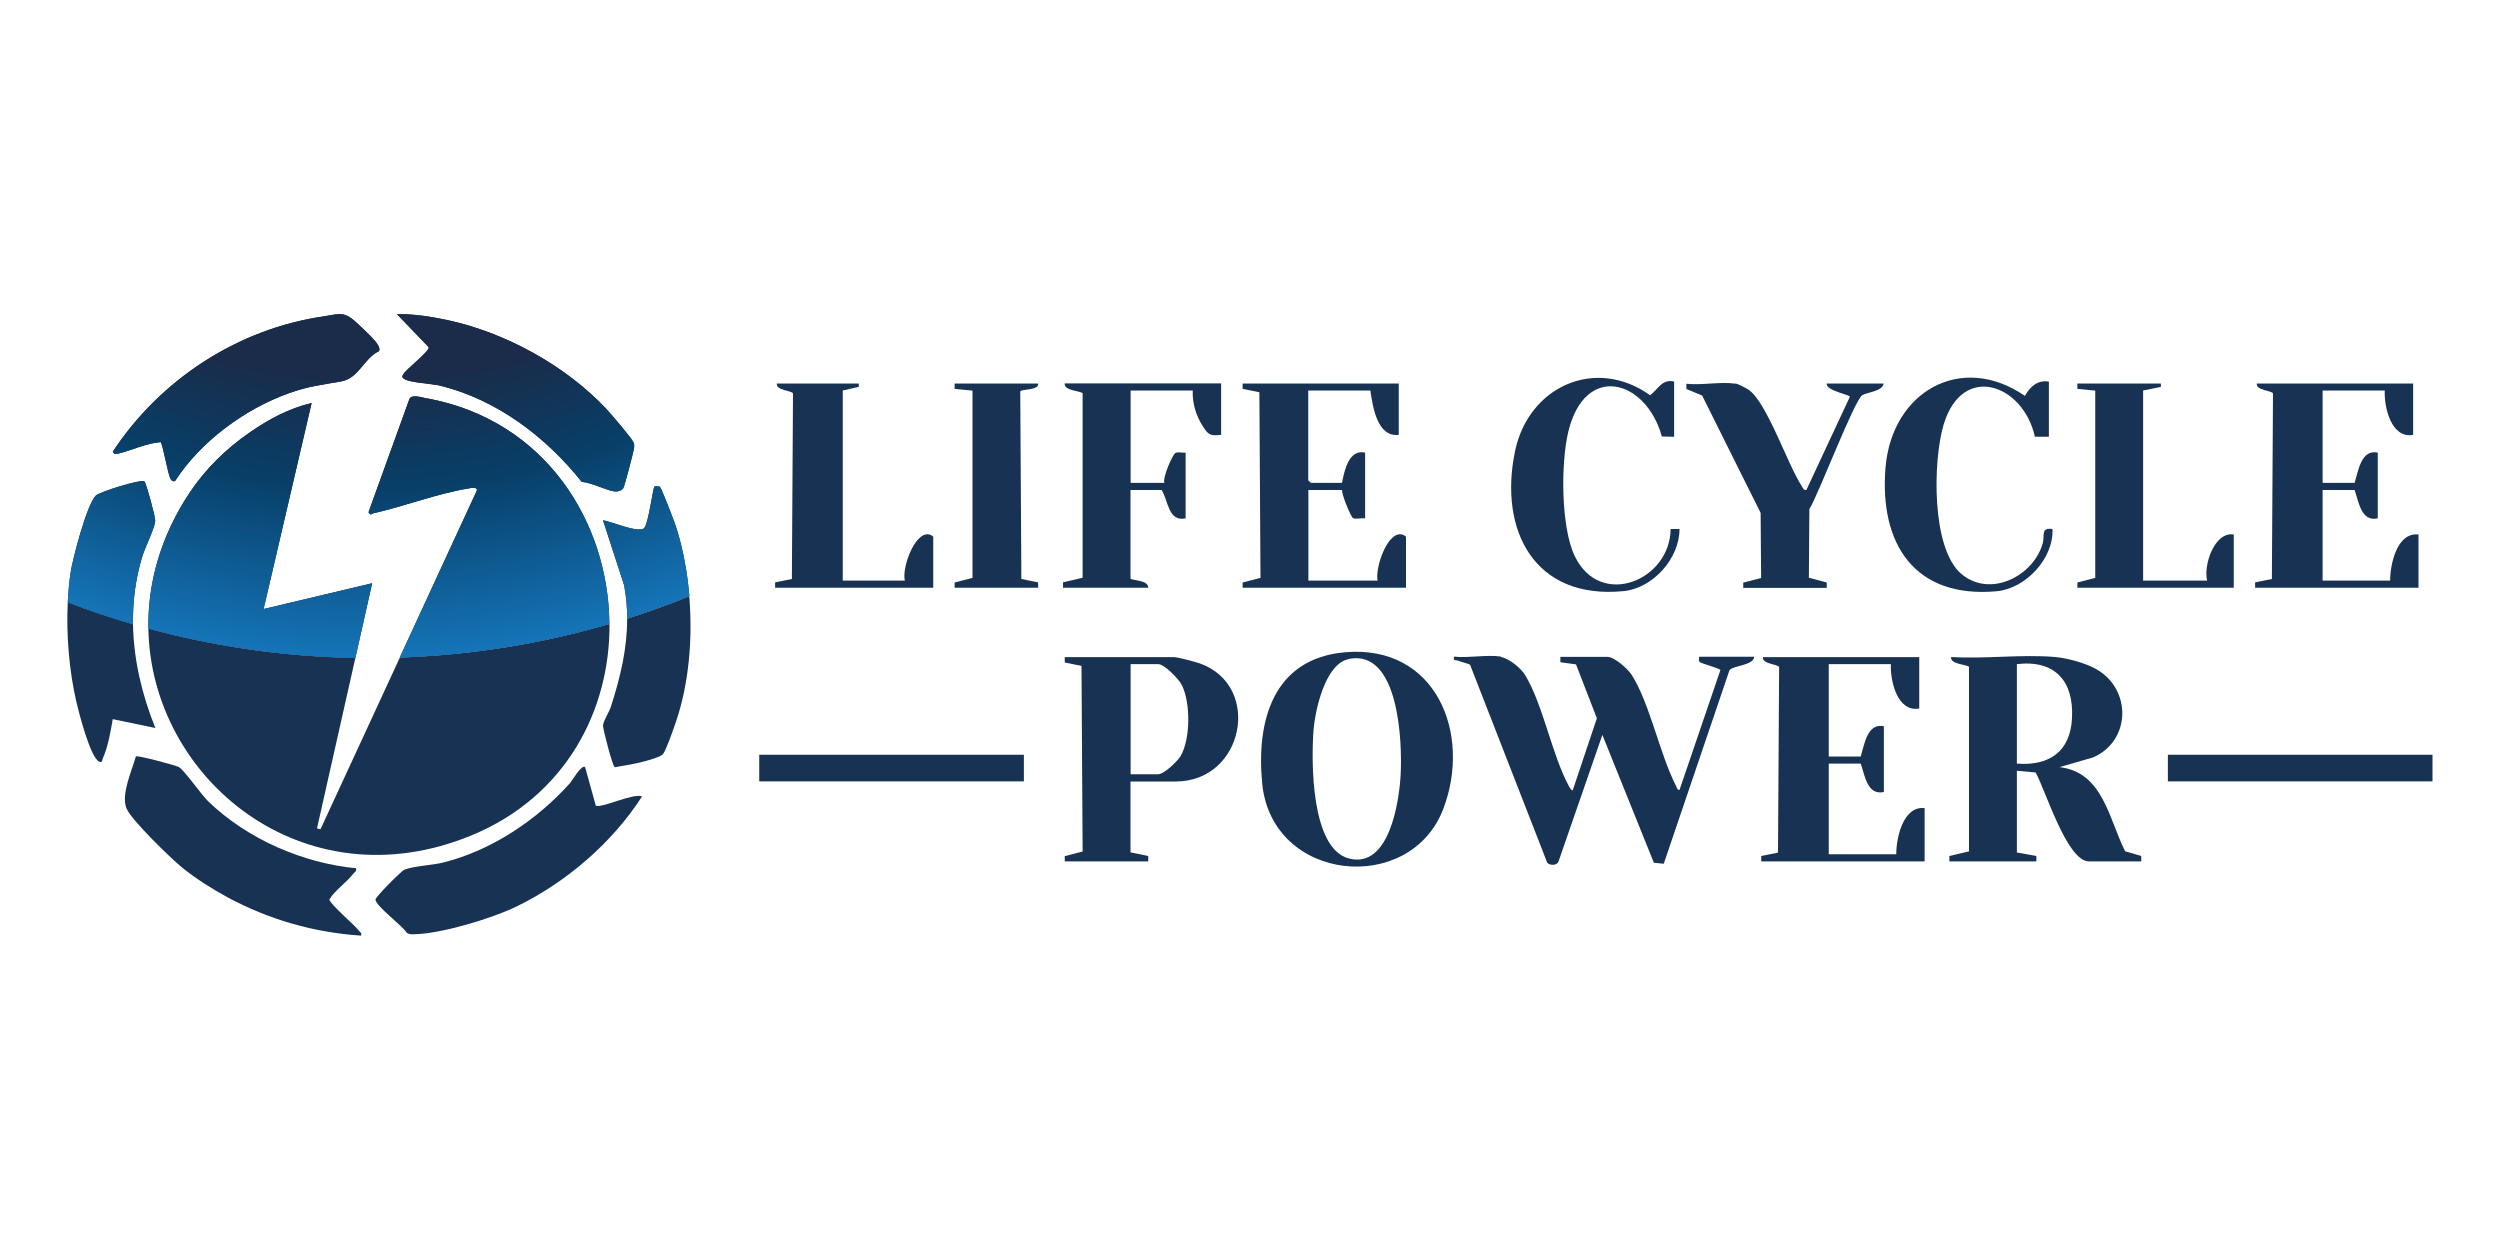 <svg xmlns="http://www.w3.org/2000/svg" xmlns:xlink="http://www.w3.org/1999/xlink" id="a" viewBox="0 0 200 100"><defs><radialGradient id="b" cx="29.65" cy="-15.15" fx="29.65" fy="-15.15" r="67.8" gradientUnits="userSpaceOnUse"><stop offset=".67" stop-color="#1a2c4a"></stop><stop offset=".8" stop-color="#083f68"></stop><stop offset="1" stop-color="#1574b8"></stop></radialGradient><radialGradient id="c" cy="-15.15" fy="-15.15" r="67.8" xlink:href="#b"></radialGradient><radialGradient id="d" cy="-15.15" fy="-15.15" r="67.8" xlink:href="#b"></radialGradient><radialGradient id="e" cx="29.65" cy="-15.15" fx="29.65" fy="-15.15" r="67.8" xlink:href="#b"></radialGradient><radialGradient id="f" cx="29.65" cy="-15.15" fx="29.65" fy="-15.15" r="67.8" xlink:href="#b"></radialGradient><radialGradient id="g" cx="29.65" cy="-15.15" fx="29.65" fy="-15.15" r="67.8" xlink:href="#b"></radialGradient></defs><path d="M120.07,52.56c.65.11,1.61.89,1.95,1.46,1.45,2.42,2.12,6.34,3.49,8.87.05.09.22.4.31.33l1.93-5.76-1.67-4.31-1.25-.17v-.43h3.77c.56,0,1.64.97,1.95,1.46,1.45,2.32,2.22,6.28,3.52,8.84.07.13.09.34.29.35l3.27-9.59c0-.13-1.45-.51-1.62-.63s-.06-.28-.08-.44h4.41c-.05.72-1.77.69-1.99,1.1l-5.25,15.46-.79-.08-4.12-10.23-3.51,10.13c-.14.34-.68.33-.9.1l-6.17-15.83c-.04-.08-.75-.24-.98-.34-.21-.09-.38.08-.31-.32,1.14.13,2.68-.18,3.77,0Z" style="fill:#173252;"></path><path d="M164.41,52.56c.98.09,2.43.48,3.29.97,2.84,1.61,2.79,5.72-.24,7.06l-2.7.78c3.49.41,3.93,4.12,5.25,6.73l1.29.38v.43h-4.19c-1.76,0-3.49-5.76-4.26-7.11l-1.5-.14v6.54l1.56.28v.43h-6.96v-.43s1.57-.37,1.57-.37v-14.75c-.05-.19-1.54-.2-1.43-.8,2.69.17,5.66-.23,8.31,0ZM161.35,61.09c2.59.19,4.27-.95,4.41-3.62.16-2.97-1.35-4.7-4.41-4.34v7.96Z" style="fill:#173252;"></path><path d="M107.61,52.18c7.27-.63,10.15,6.51,7.85,12.54-2.65,6.93-13.69,5.87-14.48-2.01-.5-5.02.86-10.03,6.63-10.53ZM107.88,52.73c-1.88.39-2.68,4.12-2.8,5.72-.18,2.44-.22,9.45,2.84,10.23,3.22.83,4.01-4.53,4.13-6.68.14-2.55-.1-10.12-4.17-9.28Z" style="fill:#173252;"></path><path d="M90.44,62.51v5.68l1.42.29v.43h-6.68v-.42s1.43-.37,1.43-.37l-.09-14.85-1.34-.27v-.43h8.74c.29,0,1.71.38,2.06.5,5.03,1.79,3.54,9.45-1.92,9.45h-3.62ZM90.44,61.94h2.2c.49,0,1.55-1.03,1.81-1.46.8-1.36.8-4.29.09-5.69-.25-.48-1.39-1.66-1.89-1.66h-2.2v8.81Z" style="fill:#173252;"></path><path d="M193.05,30.67v4.12c-1.75.32-2.33-2.21-2.27-3.55h-4.97v7.39h2.56c.29-.96.53-2.71,1.85-2.42v5.26c-1.33.29-1.52-1.32-1.85-2.27h-2.56v7.25h5.4c0-1.33.56-3.89,2.27-3.69v4.26h-13.07v-.43s1.34-.27,1.34-.27l.09-14.84c-.06-.24-1.4-.24-1.29-.8h12.51Z" style="fill:#173252;"></path><path d="M153.54,52.56v4.12c-1.75.32-2.33-2.21-2.27-3.55h-4.97v7.39h2.56c.29-.96.53-2.71,1.85-2.42v5.26c-1.33.29-1.52-1.32-1.85-2.27h-2.56v7.25h5.4c0-1.33.56-3.89,2.27-3.69v4.26h-13.07v-.43s1.34-.27,1.34-.27l.09-14.84c-.06-.24-1.4-.24-1.29-.8h12.51Z" style="fill:#173252;"></path><path d="M111.9,30.67v4.12c-1.73.2-2.08-2.26-2.27-3.55h-4.97v7.18l.21.21h2.49c.19-.98.55-2.72,1.85-2.42v5.26c-.25-.05-.79.09-.97-.02-.17-.1-.92-1.89-.87-2.25h-2.7v7.25h5.54c-.22-.97.74-3.89,1.91-3.7.12.02.36.13.36.22v4.05h-13.07v-.42s1.43-.37,1.43-.37l-.09-14.85-1.34-.27v-.43h12.51Z" style="fill:#173252;"></path><path d="M97.69,30.67v4.12c-.94.1-1.03-.03-1.48-.72-.53-.81-.84-1.86-.79-2.83h-4.97v7.39h2.7c-.16-.41.65-2.26.88-2.39.19-.11.59,0,.82-.03v5.26c-1.4.29-1.38-1.41-1.92-2.27h-2.49v7.11c.47.17,1.41.13,1.42.71h-6.82v-.43s1.57-.37,1.57-.37v-14.75c-.05-.19-1.54-.2-1.43-.8h12.51Z" style="fill:#173252;"></path><path d="M138.83,30.67c.18.03.87.38,1.06.51,1.47,1.02,3.1,5.95,4.24,7.69.1.15.15.36.38.33l3.48-7.46c.05-.15-1.98-.5-1.85-1.06h4.55c-.09.63-1.26.68-1.7.93-.63.36-3.51,7.95-4.24,9.12l-.04,5.49,1.43.38v.43h-6.68v-.42s1.43-.37,1.43-.37l-.04-5.21-4.68-9.39-1.26-.52v-.42c1.19.14,2.78-.19,3.91,0Z" style="fill:#173252;"></path><path d="M68.7,30.67v.28s-1.28.29-1.28.29v15.21h4.97c-.26-.95.75-3.88,1.91-3.7.12.02.36.13.36.22v4.05h-12.65v-.43s1.34-.27,1.34-.27l.09-14.84c-.06-.24-1.4-.24-1.29-.8h6.54Z" style="fill:#173252;"></path><path d="M163.91,34.94h-1.12c-.92-4.2-5.8-5.97-7.3-.97-.85,2.82-1.02,9.95,1.46,11.98,2.31,1.89,5.74.12,6.47-2.49.17-.62-.19-1.27.78-1.14.1,2.38-2.16,4.77-4.47,4.98-6.55.59-9.39-3.77-8.89-9.88s6.07-9.25,11.15-5.75c.42-.73,1.01-1.3,1.92-1.14v4.41Z" style="fill:#173252;"></path><path d="M133.93,30.53v4.41l-.98-.02c-1.27-4.57-6.13-5.93-7.48-.41-.61,2.49-.61,7.68.52,10,2.06,4.23,7.63,1.91,7.66-2.19h.71c0,2.36-2.12,4.74-4.48,4.97-7.12.7-10.01-4.86-8.67-11.23,1.09-5.15,6.43-7.56,10.8-4.44.65-.49.94-1.32,1.92-1.1Z" style="fill:#173252;"></path><path d="M172.87,30.67v.28s-1.42.29-1.42.29v15.21h5.12c-.31-1.22.58-3.94,2.13-3.69v4.26h-12.51v-.42s1.43-.37,1.43-.37v-14.98s-1.43-.14-1.43-.14v-.43h6.68Z" style="fill:#173252;"></path><path d="M83.05,30.67c.11.58-1.39.44-1.43.65l.09,15,1.34.27v.43h-6.68v-.42s1.43-.37,1.43-.37v-14.98s-1.43-.14-1.43-.14v-.43h6.68Z" style="fill:#173252;"></path><rect x="60.74" y="60.38" width="21.17" height="2.13" style="fill:#173252;"></rect><rect x="173.43" y="60.38" width="21.17" height="2.13" style="fill:#173252;"></rect><path d="M25.64,66.34l6.35-13.74c-.78.03-1.55.04-2.34.04-.41,0-.82,0-1.23-.02l-3.07,13.64.28.07Z" style="fill:none;"></path><path d="M25.64,66.34l-.28-.07,3.07-13.64c-5.72-.1-11.27-.91-16.56-2.35.2,12,12.39,22.1,25.85,16.55,7.56-3.12,11.09-10.03,11.04-16.92-5.34,1.57-10.96,2.49-16.77,2.69l-6.35,13.74Z" style="fill:#173252;"></path><path d="M28.7,74.44c-.36-.47-2.35-2.15-2.35-2.49.49-.78,1.35-1.32,1.92-2.06.11-.14.28-.18.21-.43-4.27-.41-8.69-2.34-11.8-5.33-.61-.59-1.88-2.45-2.36-2.76-.2-.13-3.31-.96-3.45-.86-.32,1.15-1.22,3.07-.74,4.19.4.92,3.51,3.94,4.41,4.68,1.1.9,2.44,1.74,3.69,2.42,3.33,1.78,6.88,2.8,10.66,3.05.06-.25-.1-.28-.21-.43Z" style="fill:#173252;"></path><path d="M6.1,56.11c.19.83,1.13,4.54,1.85,4.83.26.1.22-.16.28-.28.41-.93.62-2.13.79-3.13l3.41.71c-1.08-2.66-1.74-5.48-1.79-8.3-1.77-.52-3.51-1.1-5.22-1.76-.13,2.65.12,5.48.68,7.93Z" style="fill:#173252;"></path><path d="M47.66,64.44l-.85-3.07c-.28-.25-1.04,1.09-1.21,1.28-2.65,2.95-6.25,5.37-10.13,6.35-.87.22-2.42.28-3.12.58-.28.12-2.31,2.18-2.31,2.38,0,.51,2.13,2.07,2.48,2.64.17.15.36.14.57.14,2.15-.02,6.22-1.25,8.19-2.2,3.99-1.93,7.68-5.09,10.08-8.82-.65-.32-3.33,1-3.7.72Z" style="fill:#173252;"></path><path d="M48.87,56.54c-.13.42-.6,1.11-.63,1.5-.02.23.77,3.3.94,3.34.71-.12,1.68-.28,2.36-.47.36-.1,1.27-.34,1.49-.57.24-.26.88-2.11,1.04-2.58,1.03-3.01,1.36-6.62,1.07-10.06-1.63.66-3.28,1.26-4.97,1.79.01,2.4-.54,4.68-1.3,7.05Z" style="fill:#173252;"></path><path d="M29.76,46.66l-8.67,2.06,3.84-16.48c-1.8.42-3.45,1.31-4.96,2.36-1.87,1.29-3.53,2.91-4.79,4.8-2.37,3.56-3.37,7.31-3.31,10.89,5.29,1.43,10.84,2.24,16.56,2.35l1.34-5.97Z" style="fill:#173252;"></path><path d="M29.76,46.66l-8.67,2.06,3.84-16.48c-1.8.42-3.45,1.31-4.96,2.36-1.87,1.29-3.53,2.91-4.79,4.8-2.37,3.56-3.37,7.31-3.31,10.89,5.29,1.43,10.84,2.24,16.56,2.35l1.34-5.97Z" style="fill:url(#b);"></path><path d="M34.17,31.88c-.42-.08-1.19-.36-1.41.02l-3.28,9.08c.22.31.21.13.37.09,2.44-.55,5.15-1.59,7.55-1.98.15-.02.85-.2.74.17l-6.16,13.34c5.8-.2,11.42-1.12,16.77-2.69-.06-8.17-5.16-16.31-14.58-18.04Z" style="fill:#173252;"></path><path d="M34.17,31.88c-.42-.08-1.19-.36-1.41.02l-3.28,9.08c.22.31.21.13.37.09,2.44-.55,5.15-1.59,7.55-1.98.15-.02.85-.2.74.17l-6.16,13.34c5.8-.2,11.42-1.12,16.77-2.69-.06-8.17-5.16-16.31-14.58-18.04Z" style="fill:url(#c);"></path><path d="M48.52,32.73c-3.26-3.48-8.1-6.14-12.76-7.13-1.31-.28-2.67-.49-4.01-.47l2.55,2.65c.06.34-1.83,1.76-2.05,2.18-.11.2-.09.22.08.35.39.3,2.27.39,2.87.54,4.55,1.12,8.47,4.1,11.34,7.7.78.05,2,.7,2.65.77.25.02.51-.06.67-.26.1-.14.85-2.99.87-3.26.01-.17.02-.22-.04-.39-.15-.36-1.79-2.27-2.17-2.68Z" style="fill:#173252;"></path><path d="M48.52,32.73c-3.26-3.48-8.1-6.14-12.76-7.13-1.31-.28-2.67-.49-4.01-.47l2.55,2.65c.06.34-1.83,1.76-2.05,2.18-.11.2-.09.22.08.35.39.3,2.27.39,2.87.54,4.55,1.12,8.47,4.1,11.34,7.7.78.05,2,.7,2.65.77.25.02.51-.06.67-.26.1-.14.85-2.99.87-3.26.01-.17.02-.22-.04-.39-.15-.36-1.79-2.27-2.17-2.68Z" style="fill:url(#d);"></path><path d="M28.33,25.64c-.9-.77-1.33-.49-2.43-.33-6.87.99-13.09,5.06-16.88,10.83.17.22.18.21.43.15,1.12-.27,2.24-.83,3.4-.92.16.12.57,2.47.76,2.87.09.19.16.29.39.25,2.04-3.16,5.56-5.76,9.1-7.03,1.57-.56,2.62-.67,4.17-.94,1.46-.26,1.79-1.82,3.05-2.43.14-.24-.17-.64-.33-.83-.29-.35-1.29-1.3-1.65-1.61Z" style="fill:#173252;"></path><path d="M28.33,25.64c-.9-.77-1.33-.49-2.43-.33-6.87.99-13.09,5.06-16.88,10.83.17.22.18.21.43.15,1.12-.27,2.24-.83,3.4-.92.16.12.57,2.47.76,2.87.09.19.16.29.39.25,2.04-3.16,5.56-5.76,9.1-7.03,1.57-.56,2.62-.67,4.17-.94,1.46-.26,1.79-1.82,3.05-2.43.14-.24-.17-.64-.33-.83-.29-.35-1.29-1.3-1.65-1.61Z" style="fill:url(#e);"></path><path d="M12.42,41.67c.02-.29-.73-3.07-.87-3.16-.29-.19-3.58.84-3.88,1.13-.71.68-1.87,5.08-2.03,6.21-.11.75-.18,1.54-.22,2.34,1.71.65,3.45,1.24,5.22,1.76-.03-1.83.2-3.66.75-5.45.22-.71.99-2.27,1.03-2.82Z" style="fill:#173252;"></path><path d="M12.42,41.67c.02-.29-.73-3.07-.87-3.16-.29-.19-3.58.84-3.88,1.13-.71.68-1.87,5.08-2.03,6.21-.11.75-.18,1.54-.22,2.34,1.71.65,3.45,1.24,5.22,1.76-.03-1.83.2-3.66.75-5.45.22-.71.99-2.27,1.03-2.82Z" style="fill:url(#f);"></path><path d="M52.77,38.93c-.05-.03-.4-.03-.41-.01-.13.12-.47,2.94-.84,3.35-.53.37-2.61-.55-3.28-.65l1.69,5.2c.17.91.24,1.79.25,2.66,1.69-.53,3.34-1.13,4.97-1.79-.16-1.92-.51-3.78-1.04-5.47-.13-.41-1.19-3.19-1.33-3.29Z" style="fill:#173252;"></path><path d="M52.77,38.93c-.05-.03-.4-.03-.41-.01-.13.12-.47,2.94-.84,3.35-.53.37-2.61-.55-3.28-.65l1.69,5.2c.17.91.24,1.79.25,2.66,1.69-.53,3.34-1.13,4.97-1.79-.16-1.92-.51-3.78-1.04-5.47-.13-.41-1.19-3.19-1.33-3.29Z" style="fill:url(#g);"></path></svg>